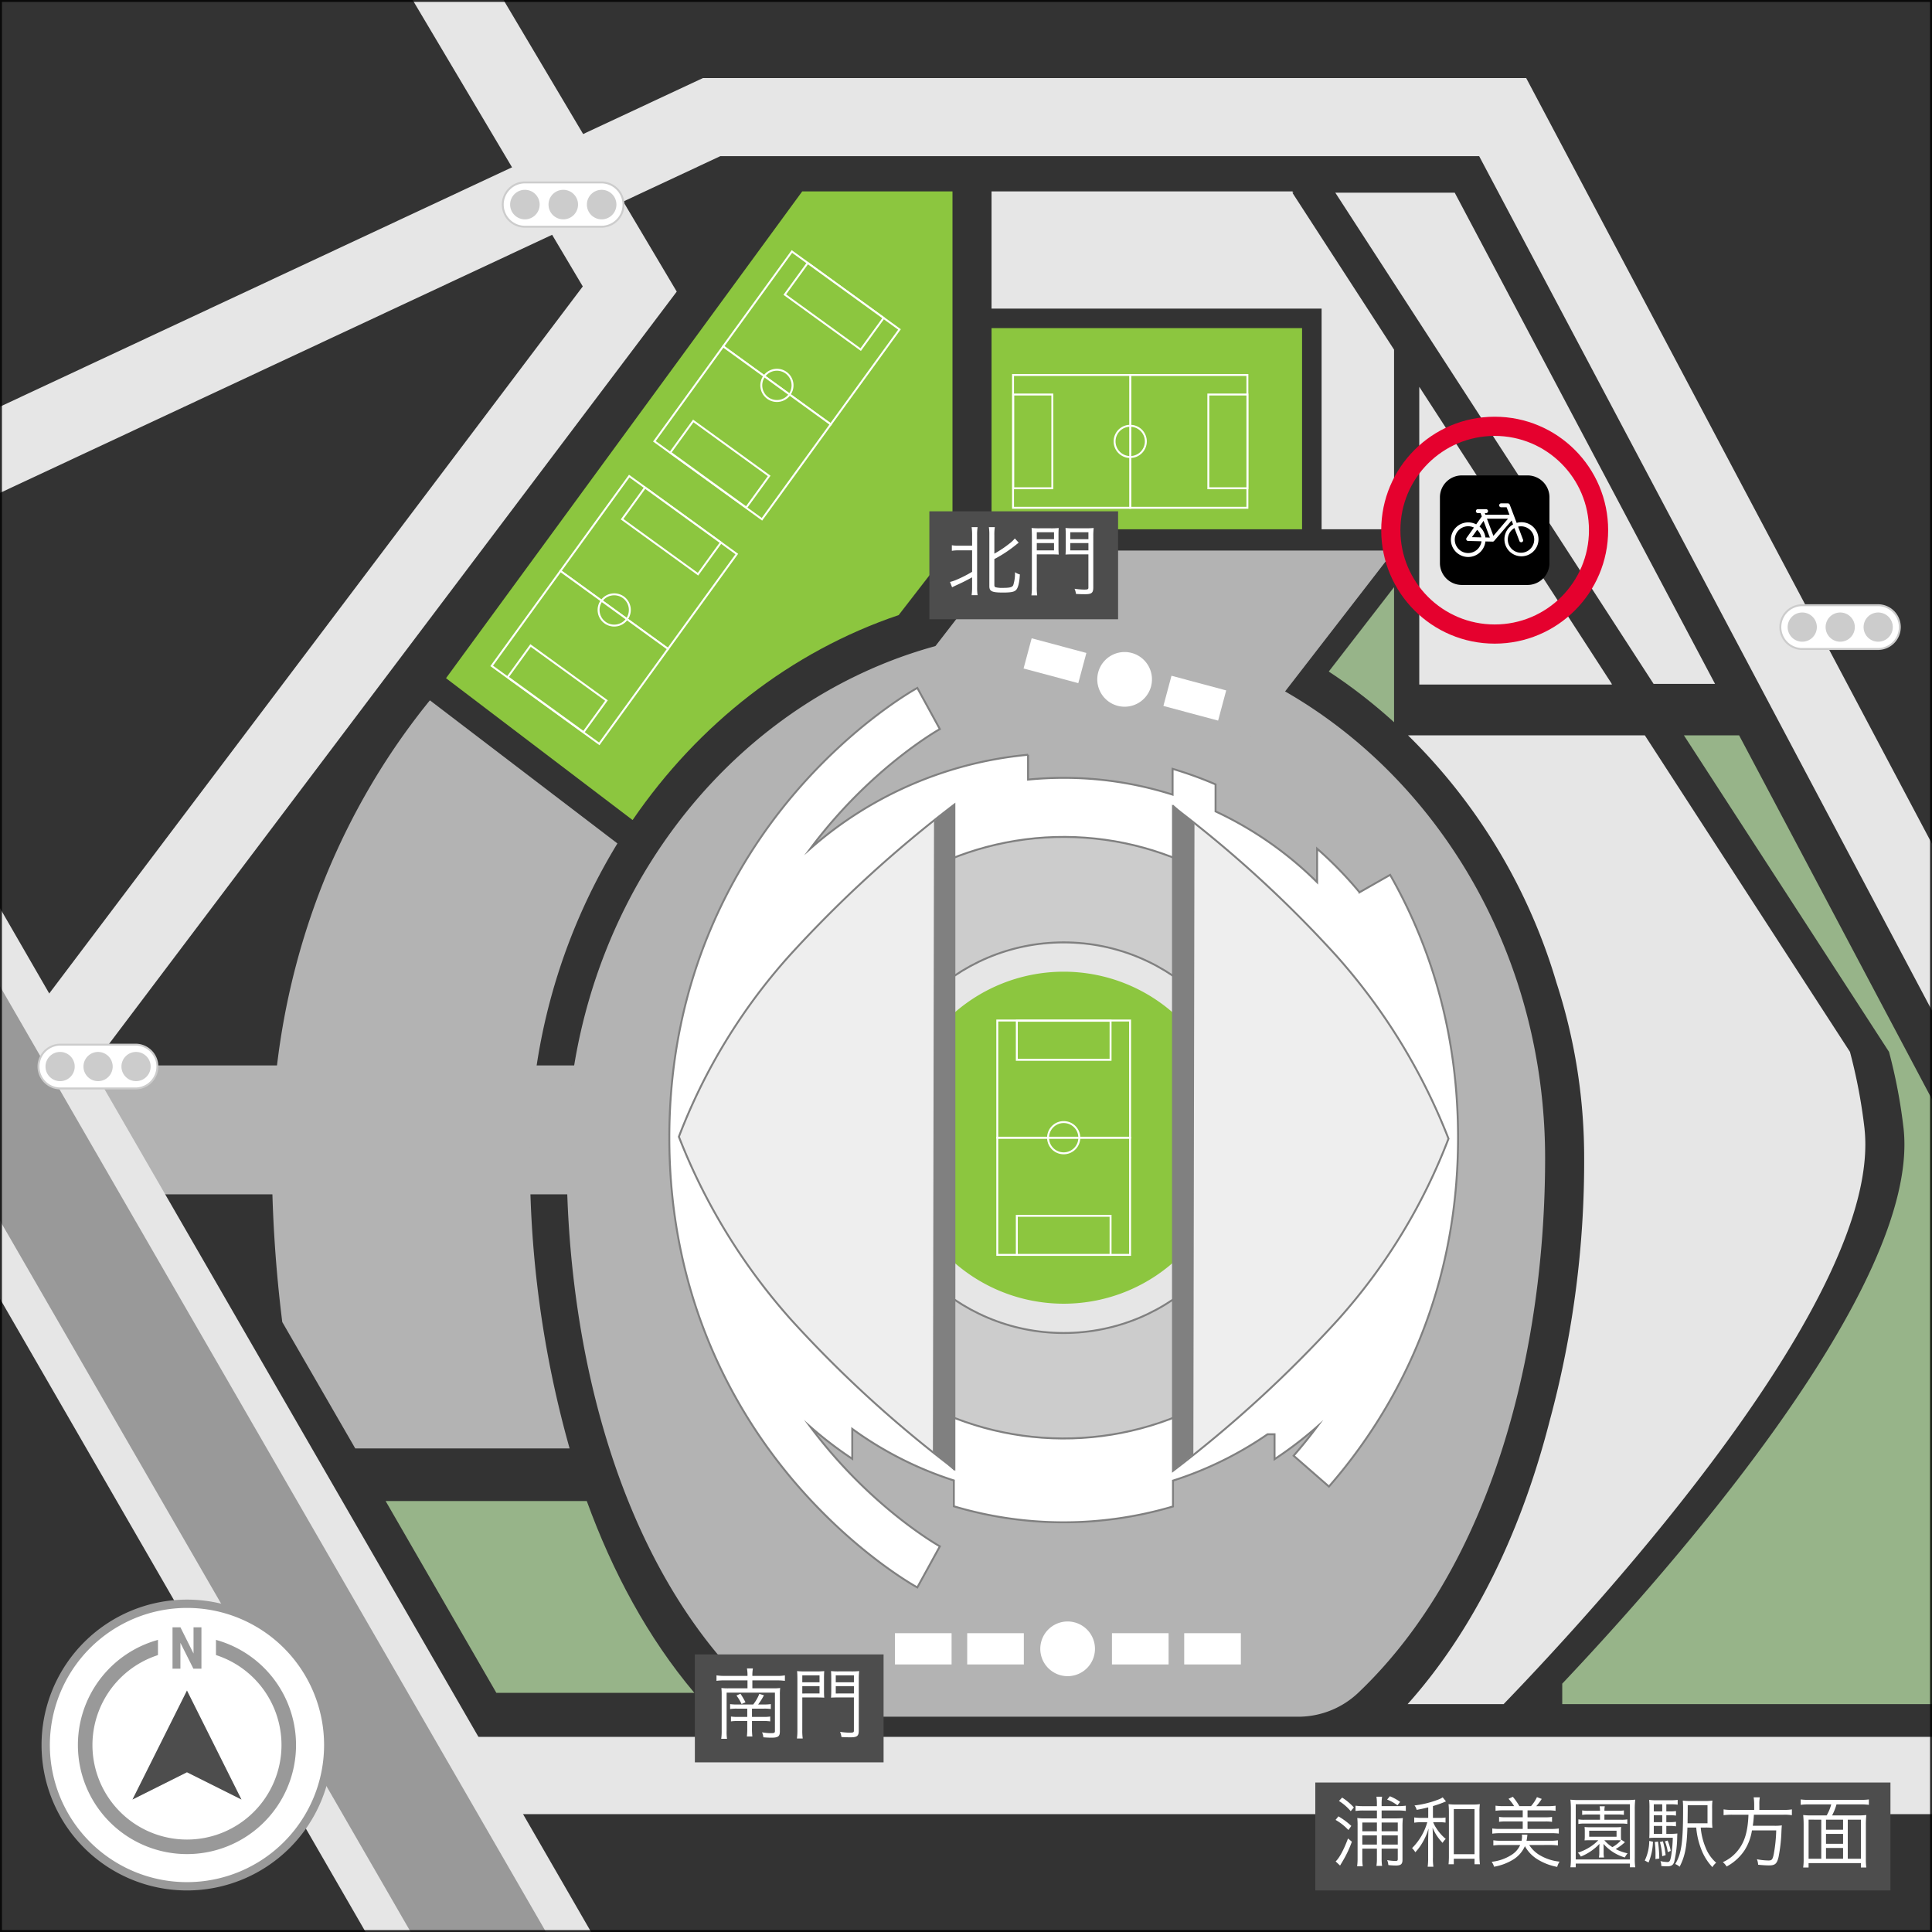 <svg xmlns="http://www.w3.org/2000/svg" xmlns:xlink="http://www.w3.org/1999/xlink" width="465" height="465.001" viewBox="0 0 465 465.001">
  <rect x="0" y="0" width="465" height="465.001" fill="#333333" stroke="none"/>
  <defs>
    <clipPath id="clip-path">
      <rect id="長方形_2517" data-name="長方形 2517" width="465" height="465" transform="translate(13.906 12.661)" fill="none"/>
    </clipPath>
    <clipPath id="clip-path-6">
      <rect id="長方形_2565" data-name="長方形 2565" width="465" height="465" transform="translate(13.906 12.66)" fill="none"/>
    </clipPath>
  </defs>
  <g id="グループ_951" data-name="グループ 951" transform="translate(-551.906 -4671.31)">
    <g id="グループ_724" data-name="グループ 724" transform="translate(538 4658.649)" clip-path="url(#clip-path)">
      <line id="線_79" data-name="線 79" x2="363.63" transform="translate(123.493 439.997)" fill="none" stroke="#e6e6e6" stroke-miterlimit="10" stroke-width="18.6"/>
    </g>
    <rect id="長方形_2518" data-name="長方形 2518" width="133.027" height="31.024" transform="translate(570.567 4927.742)" fill="#b3b3b3"/>
    <path id="パス_30437" data-name="パス 30437" d="M13.906,325.26l87.989,152.4h54.277L13.906,231.248Z" transform="translate(538 4658.649)" fill="#e6e6e6"/>
    <g id="グループ_726" data-name="グループ 726" transform="translate(538 4658.649)" clip-path="url(#clip-path)">
      <path id="パス_30438" data-name="パス 30438" d="M141.455,291.163a143.893,143.893,0,0,1,21.054-75.5l-45.133-34.446C93.689,210.346,79.324,248.53,79.324,290.341a326.672,326.672,0,0,0,2.518,40.506L99.407,361.27H151a254.711,254.711,0,0,1-9.546-70.107" fill="#b3b3b3"/>
      <path id="パス_30439" data-name="パス 30439" d="M155.134,373.936H106.72l26.655,46.169h47.65c-11.2-13.292-19.695-29.133-25.891-46.169" fill="#97b489"/>
      <path id="パス_30440" data-name="パス 30440" d="M243.153,143.962V58.726H206.988L121.254,175.89l44.909,34.141c15.78-23.066,38.118-40.573,64.039-49.33Z" fill="#8cc63f"/>
      <path id="パス_30441" data-name="パス 30441" d="M209.782,425.846H326.3a21.007,21.007,0,0,0,14.491-5.741c32.672-31.091,45-83.2,45-128.67,0-70.224-52.718-127.151-117.75-127.151s-117.75,56.927-117.75,127.151c0,45.468,12.33,97.579,45,128.67a21.01,21.01,0,0,0,14.492,5.741" fill="#b3b3b3"/>
      <path id="パス_30442" data-name="パス 30442" d="M302.847,205.388h-92.6l46.587-60.215h92.6Z" fill="#b3b3b3"/>
      <rect id="長方形_2519" data-name="長方形 2519" width="74.738" height="48.416" transform="translate(252.555 91.633)" fill="#8cc63f"/>
      <path id="パス_30443" data-name="パス 30443" d="M240.112,188.139l-5.418-9.9c-.617.338-15.28,8.473-29.979,25.872C191.161,220.159,175,247.472,175,286.486s16.157,66.327,29.711,82.371c14.7,17.4,29.362,25.534,29.979,25.872l5.427-9.891c-.136-.075-13.725-7.676-27.082-23.61q-2.129-2.539-4.1-5.175a93.2,93.2,0,0,0,10.093,7.719v-7.2A86.313,86.313,0,0,0,243.48,368.98V375.2a92.632,92.632,0,0,0,52.745.039v-6.214a86.252,86.252,0,0,0,22.755-11.161h1.688v6a93.214,93.214,0,0,0,10.224-7.805q-2.668,3.573-5.63,6.97l8.5,7.418c14.176-16.243,31.073-43.993,31.073-83.956,0-22.941-5.5-44.227-16.347-63.265l-7.362,4.194a93.4,93.4,0,0,0-10.213-10.495V225a86.791,86.791,0,0,0-24.443-17.05v-6.5a92.022,92.022,0,0,0-10.342-3.742v6.21a86.526,86.526,0,0,0-26.208-4.042c-2.9,0-5.755.146-8.576.423v-5.977a92.2,92.2,0,0,0-52.369,22.558q1.954-2.615,4.065-5.136c13.357-15.934,26.946-23.535,27.073-23.6" fill="#fff"/>
      <path id="パス_30444" data-name="パス 30444" d="M240.112,188.139l-5.418-9.9c-.617.338-15.28,8.473-29.979,25.872C191.161,220.159,175,247.472,175,286.486s16.157,66.327,29.711,82.371c14.7,17.4,29.362,25.534,29.979,25.872l5.427-9.891c-.136-.075-13.725-7.676-27.082-23.61q-2.129-2.539-4.1-5.175a93.2,93.2,0,0,0,10.093,7.719v-7.2A86.313,86.313,0,0,0,243.48,368.98V375.2a92.632,92.632,0,0,0,52.745.039v-6.214a86.252,86.252,0,0,0,22.755-11.161h1.688v6a93.214,93.214,0,0,0,10.224-7.805q-2.668,3.573-5.63,6.97l8.5,7.418c14.176-16.243,31.073-43.993,31.073-83.956,0-22.941-5.5-44.227-16.347-63.265l-7.362,4.194a93.4,93.4,0,0,0-10.213-10.495V225a86.791,86.791,0,0,0-24.443-17.05v-6.5a92.022,92.022,0,0,0-10.342-3.742v6.21a86.526,86.526,0,0,0-26.208-4.042c-2.9,0-5.755.146-8.576.423v-5.977a92.2,92.2,0,0,0-52.369,22.558q1.954-2.615,4.065-5.136C226.4,195.81,239.985,188.209,240.112,188.139Z" fill="none" stroke="gray" stroke-miterlimit="10" stroke-width="0.465"/>
      <path id="パス_30445" data-name="パス 30445" d="M269.918,214.1a72.39,72.39,0,1,1-72.389,72.39,72.39,72.39,0,0,1,72.389-72.39" fill="#ccc"/>
      <circle id="楕円形_60" data-name="楕円形 60" cx="72.39" cy="72.39" r="72.39" transform="matrix(0.005, -1, 1, 0.005, 197.169, 358.514)" fill="none" stroke="gray" stroke-miterlimit="10" stroke-width="0.465"/>
      <path id="パス_30446" data-name="パス 30446" d="M269.918,239.48a47.006,47.006,0,1,1-47.006,47.006,47.006,47.006,0,0,1,47.006-47.006" fill="#e6e6e6"/>
      <circle id="楕円形_61" data-name="楕円形 61" cx="47.006" cy="47.006" r="47.006" transform="translate(222.912 239.48)" fill="none" stroke="gray" stroke-miterlimit="10" stroke-width="0.465"/>
      <path id="パス_30447" data-name="パス 30447" d="M269.918,246.531a39.955,39.955,0,1,1-39.955,39.955,39.955,39.955,0,0,1,39.955-39.955" fill="#8cc63f"/>
      <rect id="長方形_2520" data-name="長方形 2520" width="31.964" height="28.204" transform="translate(253.936 286.485)" fill="#8cc63f"/>
      <rect id="長方形_2521" data-name="長方形 2521" width="31.964" height="28.204" transform="translate(253.936 286.485)" fill="none" stroke="#fff" stroke-miterlimit="10" stroke-width="0.465"/>
      <rect id="長方形_2522" data-name="長方形 2522" width="22.563" height="9.401" transform="translate(258.637 305.288)" fill="#8cc63f"/>
      <rect id="長方形_2523" data-name="長方形 2523" width="22.563" height="9.401" transform="translate(258.637 305.288)" fill="none" stroke="#fff" stroke-miterlimit="10" stroke-width="0.465"/>
      <rect id="長方形_2524" data-name="長方形 2524" width="31.964" height="28.204" transform="translate(253.936 258.282)" fill="#8cc63f"/>
      <rect id="長方形_2525" data-name="長方形 2525" width="31.964" height="28.204" transform="translate(253.936 258.282)" fill="none" stroke="#fff" stroke-miterlimit="10" stroke-width="0.465"/>
      <rect id="長方形_2526" data-name="長方形 2526" width="22.563" height="9.401" transform="translate(258.637 258.341)" fill="#8cc63f"/>
      <rect id="長方形_2527" data-name="長方形 2527" width="22.563" height="9.401" transform="translate(258.637 258.341)" fill="none" stroke="#fff" stroke-miterlimit="10" stroke-width="0.465"/>
      <path id="パス_30448" data-name="パス 30448" d="M269.918,282.725a3.76,3.76,0,1,1-3.76,3.76A3.76,3.76,0,0,1,269.918,282.725Z" fill="none" stroke="#fff" stroke-miterlimit="10" stroke-width="0.465"/>
      <path id="パス_30449" data-name="パス 30449" d="M243.612,366.2a286.16,286.16,0,0,1-39.263-35.869A145.61,145.61,0,0,1,177.3,286.255a140.039,140.039,0,0,1,26.642-43.626,297.222,297.222,0,0,1,39.67-36.322Z" fill="#eee"/>
      <path id="パス_30450" data-name="パス 30450" d="M243.612,366.2a286.16,286.16,0,0,1-39.263-35.869A145.61,145.61,0,0,1,177.3,286.255a140.039,140.039,0,0,1,26.642-43.626,297.222,297.222,0,0,1,39.67-36.322Z" fill="none" stroke="gray" stroke-miterlimit="10" stroke-width="0.465"/>
      <path id="パス_30451" data-name="パス 30451" d="M238.709,210.336l-.268,151.628,5.17,4.7V206.307Z" fill="gray"/>
      <path id="パス_30452" data-name="パス 30452" d="M296.225,206.77a286.158,286.158,0,0,1,39.263,35.869,145.609,145.609,0,0,1,27.049,44.078,140.038,140.038,0,0,1-26.642,43.626,297.222,297.222,0,0,1-39.67,36.322Z" fill="#eee"/>
      <path id="パス_30453" data-name="パス 30453" d="M296.225,206.77a286.158,286.158,0,0,1,39.263,35.869,145.609,145.609,0,0,1,27.049,44.078,140.038,140.038,0,0,1-26.642,43.626,297.222,297.222,0,0,1-39.67,36.322Z" fill="none" stroke="gray" stroke-miterlimit="10" stroke-width="0.465"/>
      <path id="パス_30454" data-name="パス 30454" d="M301.127,362.636l.268-151.628-5.17-4.7V366.665Z" fill="gray"/>
      <path id="パス_30455" data-name="パス 30455" d="M277.447,409.505a6.581,6.581,0,1,1-6.581-6.581,6.58,6.58,0,0,1,6.581,6.581" fill="#fff"/>
      <rect id="長方形_2528" data-name="長方形 2528" width="13.632" height="7.521" transform="translate(281.535 405.745)" fill="#fff"/>
      <rect id="長方形_2529" data-name="長方形 2529" width="13.632" height="7.521" transform="translate(298.928 405.745)" fill="#fff"/>
      <rect id="長方形_2530" data-name="長方形 2530" width="13.632" height="7.521" transform="translate(229.303 405.745)" fill="#fff"/>
      <rect id="長方形_2531" data-name="長方形 2531" width="13.632" height="7.521" transform="translate(246.695 405.745)" fill="#fff"/>
      <path id="パス_30456" data-name="パス 30456" d="M290.94,177.877a6.581,6.581,0,1,1-4.653-8.06,6.58,6.58,0,0,1,4.653,8.06" fill="#fff"/>
      <rect id="長方形_2532" data-name="長方形 2532" width="7.521" height="13.632" transform="matrix(0.259, -0.966, 0.966, 0.259, 293.916, 182.568)" fill="#fff"/>
      <rect id="長方形_2533" data-name="長方形 2533" width="7.521" height="13.632" transform="matrix(0.259, -0.966, 0.966, 0.259, 260.263, 173.551)" fill="#fff"/>
      <rect id="長方形_2534" data-name="長方形 2534" width="28.204" height="31.964" transform="translate(285.929 102.914)" fill="#8cc63f"/>
      <rect id="長方形_2535" data-name="長方形 2535" width="28.204" height="31.964" transform="translate(285.929 102.914)" fill="none" stroke="#fff" stroke-miterlimit="10" stroke-width="0.465"/>
      <rect id="長方形_2536" data-name="長方形 2536" width="9.401" height="22.563" transform="translate(304.732 107.615)" fill="#8cc63f"/>
      <rect id="長方形_2537" data-name="長方形 2537" width="9.401" height="22.563" transform="translate(304.732 107.615)" fill="none" stroke="#fff" stroke-miterlimit="10" stroke-width="0.465"/>
      <rect id="長方形_2538" data-name="長方形 2538" width="28.204" height="31.964" transform="translate(257.726 102.914)" fill="#8cc63f"/>
      <rect id="長方形_2539" data-name="長方形 2539" width="28.204" height="31.964" transform="translate(257.726 102.914)" fill="none" stroke="#fff" stroke-miterlimit="10" stroke-width="0.465"/>
      <rect id="長方形_2540" data-name="長方形 2540" width="9.401" height="22.563" transform="translate(257.785 107.615)" fill="#8cc63f"/>
      <rect id="長方形_2541" data-name="長方形 2541" width="9.401" height="22.563" transform="translate(257.785 107.615)" fill="none" stroke="#fff" stroke-miterlimit="10" stroke-width="0.465"/>
      <path id="パス_30457" data-name="パス 30457" d="M282.169,118.9a3.76,3.76,0,1,1,3.76,3.76A3.76,3.76,0,0,1,282.169,118.9Z" fill="none" stroke="#fff" stroke-miterlimit="10" stroke-width="0.465"/>
      <rect id="長方形_2542" data-name="長方形 2542" width="28.204" height="31.964" transform="matrix(0.587, -0.81, 0.81, 0.587, 148.794, 150.091)" fill="#8cc63f"/>
      <rect id="長方形_2543" data-name="長方形 2543" width="28.204" height="31.964" transform="matrix(0.587, -0.81, 0.81, 0.587, 148.794, 150.091)" fill="none" stroke="#fff" stroke-miterlimit="10" stroke-width="0.465"/>
      <rect id="長方形_2544" data-name="長方形 2544" width="9.401" height="22.562" transform="translate(163.632 137.622) rotate(-54.075)" fill="#8cc63f"/>
      <rect id="長方形_2545" data-name="長方形 2545" width="9.401" height="22.562" transform="translate(163.632 137.622) rotate(-54.075)" fill="none" stroke="#fff" stroke-miterlimit="10" stroke-width="0.465"/>
      <rect id="長方形_2546" data-name="長方形 2546" width="28.204" height="31.964" transform="matrix(0.587, -0.81, 0.81, 0.587, 132.247, 172.931)" fill="#8cc63f"/>
      <rect id="長方形_2547" data-name="長方形 2547" width="28.204" height="31.964" transform="matrix(0.587, -0.81, 0.81, 0.587, 132.247, 172.931)" fill="none" stroke="#fff" stroke-miterlimit="10" stroke-width="0.465"/>
      <rect id="長方形_2548" data-name="長方形 2548" width="9.401" height="22.562" transform="translate(136.089 175.64) rotate(-54.075)" fill="#8cc63f"/>
      <rect id="長方形_2549" data-name="長方形 2549" width="9.401" height="22.562" transform="translate(136.089 175.64) rotate(-54.075)" fill="none" stroke="#fff" stroke-miterlimit="10" stroke-width="0.465"/>
      <path id="パス_30458" data-name="パス 30458" d="M159.53,162.513a3.761,3.761,0,1,1,5.252-.839A3.76,3.76,0,0,1,159.53,162.513Z" fill="none" stroke="#fff" stroke-miterlimit="10" stroke-width="0.465"/>
      <rect id="長方形_2550" data-name="長方形 2550" width="28.204" height="31.964" transform="matrix(0.587, -0.81, 0.81, 0.587, 187.954, 96.037)" fill="#8cc63f"/>
      <rect id="長方形_2551" data-name="長方形 2551" width="28.204" height="31.964" transform="matrix(0.587, -0.81, 0.81, 0.587, 187.954, 96.037)" fill="none" stroke="#fff" stroke-miterlimit="10" stroke-width="0.465"/>
      <rect id="長方形_2552" data-name="長方形 2552" width="9.401" height="22.562" transform="translate(202.792 83.568) rotate(-54.075)" fill="#8cc63f"/>
      <rect id="長方形_2553" data-name="長方形 2553" width="9.401" height="22.562" transform="translate(202.792 83.568) rotate(-54.075)" fill="none" stroke="#fff" stroke-miterlimit="10" stroke-width="0.465"/>
      <rect id="長方形_2554" data-name="長方形 2554" width="28.204" height="31.964" transform="matrix(0.587, -0.81, 0.81, 0.587, 171.408, 118.877)" fill="#8cc63f"/>
      <rect id="長方形_2555" data-name="長方形 2555" width="28.204" height="31.964" transform="matrix(0.587, -0.81, 0.81, 0.587, 171.408, 118.877)" fill="none" stroke="#fff" stroke-miterlimit="10" stroke-width="0.465"/>
      <rect id="長方形_2556" data-name="長方形 2556" width="9.401" height="22.562" transform="translate(175.249 121.586) rotate(-54.075)" fill="#8cc63f"/>
      <rect id="長方形_2557" data-name="長方形 2557" width="9.401" height="22.562" transform="translate(175.249 121.586) rotate(-54.075)" fill="none" stroke="#fff" stroke-miterlimit="10" stroke-width="0.465"/>
      <path id="パス_30459" data-name="パス 30459" d="M198.69,108.459a3.761,3.761,0,1,1,5.252-.839A3.759,3.759,0,0,1,198.69,108.459Z" fill="none" stroke="#fff" stroke-miterlimit="10" stroke-width="0.465"/>
      <path id="パス_30460" data-name="パス 30460" d="M426.689,177.261,364.033,59.038H335.292L411.9,177.261Z" fill="#e6e6e6"/>
      <path id="パス_30461" data-name="パス 30461" d="M355.5,105.757V177.42h46.371l-.116-.286Z" fill="#e6e6e6"/>
      <path id="パス_30462" data-name="パス 30462" d="M324.952,59.038h.271l-.271-.313h-72.4V86.932h79.44v53.117h17.44V96.818Z" fill="#e6e6e6"/>
      <path id="パス_30463" data-name="パス 30463" d="M432.478,189.641H419.192l49.37,76.185a128.746,128.746,0,0,1,3.512,18.532c4.032,37.754-55.671,105.515-82.163,133.53v4.923h96.013V290.486Z" fill="#97b489"/>
      <path id="パス_30464" data-name="パス 30464" d="M462.672,284.358a128.884,128.884,0,0,0-3.512-18.532l-49.371-76.184h-57a138.263,138.263,0,0,1,35.727,59.509,136.106,136.106,0,0,1,6.67,42.285,238.226,238.226,0,0,1-8.245,62.979c-6.534,25.583-17.554,49.739-34.239,68.395h23.1c23.2-24.04,91.157-98.255,86.864-138.452" fill="#e6e6e6"/>
      <path id="パス_30465" data-name="パス 30465" d="M105.707,0l48.466,81.6L15.869,264.875,30.878,276.2,176.785,82.846,127.576,0Z" fill="#e6e6e6"/>
      <path id="パス_30466" data-name="パス 30466" d="M151.113,487.7,6.49,237.207v56.407L118.546,487.7Z" fill="#999"/>
      <path id="パス_30467" data-name="パス 30467" d="M487.8,232.534,381.231,31.446H183.091L0,117.039v20.755L187.269,50.248H369.916L487.8,272.686Z" fill="#e6e6e6"/>
      <path id="パス_30468" data-name="パス 30468" d="M349.434,186.488V153.977l-15.716,20.314a127.771,127.771,0,0,1,15.716,12.2" fill="#97b489"/>
      <circle id="楕円形_62" data-name="楕円形 62" cx="25" cy="25" r="25" transform="translate(348.653 115.267)" fill="none" stroke="#e5012e" stroke-miterlimit="10" stroke-width="4.616"/>
      <rect id="長方形_2558" data-name="長方形 2558" width="45.42" height="25.978" transform="translate(181.148 410.851)" fill="#4d4d4d"/>
    </g>
    <path id="パス_30956" data-name="パス 30956" d="M6.045-6.9a9.889,9.889,0,0,1-1.674-.093V-5.8A9.7,9.7,0,0,1,5.989-5.9H8.5v1.99H6.287A10.385,10.385,0,0,1,4.576-4v1.172A10.982,10.982,0,0,1,6.268-2.92H8.5v1.637A16.026,16.026,0,0,1,8.407.8H9.728a15.649,15.649,0,0,1-.093-2.1V-2.92h2.753a10.078,10.078,0,0,1,1.637.093V-4a9.669,9.669,0,0,1-1.637.093H9.635V-5.9h2.9a10.36,10.36,0,0,1,1.637.093v-1.19a9.536,9.536,0,0,1-1.637.093H11.123a15.751,15.751,0,0,0,1.395-2.213L11.4-9.449A9.978,9.978,0,0,1,9.932-6.9Zm-3.05-6.882a11.689,11.689,0,0,1-1.9-.13v1.321a13.506,13.506,0,0,1,1.9-.112H8.556v1.916H3.962a14.07,14.07,0,0,1-1.693-.074,13.591,13.591,0,0,1,.074,1.6V-.614a12.881,12.881,0,0,1-.112,1.972H3.627A11,11,0,0,1,3.534-.558V-9.746H15.159V-.484c0,.391-.186.484-.893.484a11.949,11.949,0,0,1-2.213-.2A3.243,3.243,0,0,1,12.369,1c.725.056,1.339.093,1.934.093,1.618,0,2.046-.316,2.046-1.488V-9.3a12.542,12.542,0,0,1,.074-1.562,13.349,13.349,0,0,1-1.674.074H9.728V-12.7h5.915a14.569,14.569,0,0,1,1.916.112v-1.321a9.719,9.719,0,0,1-1.916.13H9.728a9.309,9.309,0,0,1,.13-1.8H8.426a8.94,8.94,0,0,1,.13,1.8ZM5.9-9.058A10.838,10.838,0,0,1,7.124-7.012l.949-.409A19.032,19.032,0,0,0,6.863-9.486Zm15.847.465h3.4c.763,0,1.469.019,1.879.056-.037-.5-.056-.911-.056-1.711v-2.92c0-.744.019-1.265.056-1.767a16.32,16.32,0,0,1-1.9.074h-2.7a17.054,17.054,0,0,1-1.934-.074c.056.6.074,1.135.074,2.046V-.818a14.541,14.541,0,0,1-.112,2.1h1.395A13.237,13.237,0,0,1,21.743-.8Zm0-5.32h4.148v1.674H21.743Zm0,2.6h4.148v1.767H21.743Zm13.6-1.581a16.834,16.834,0,0,1,.093-2.046,17.641,17.641,0,0,1-1.953.074H30.56a16.32,16.32,0,0,1-1.9-.074c.037.558.056,1.116.056,1.767v2.92c0,.707-.019,1.209-.056,1.711.409-.037,1.079-.056,1.879-.056h3.627v8c0,.409-.149.484-1.06.484a16.655,16.655,0,0,1-2.269-.2A4.562,4.562,0,0,1,31.174.93C31.955.986,32.736,1,33.331,1,34.949,1,35.34.688,35.34-.632ZM29.8-13.913h4.371v1.674H29.8Zm0,2.6h4.371v1.767H29.8Z" transform="translate(723.259 5088.45)" fill="#fff"/>
    <g id="グループ_728" data-name="グループ 728" transform="translate(538 4658.649)" clip-path="url(#clip-path)">
      <rect id="長方形_2560" data-name="長方形 2560" width="138.43" height="25.978" transform="translate(330.476 441.682)" fill="#4d4d4d"/>
    </g>
    <path id="パス_30957" data-name="パス 30957" d="M10.714-3.032V-.6A11.3,11.3,0,0,1,10.6,1.116H11.96A11.3,11.3,0,0,1,11.848-.6V-3.032h3.887V-.558c0,.409-.093.484-.577.484a10.568,10.568,0,0,1-1.972-.2,3.9,3.9,0,0,1,.279,1.19,16.459,16.459,0,0,0,1.823.112c1.172,0,1.581-.335,1.581-1.339v-8a19.962,19.962,0,0,1,.093-2.083,15.519,15.519,0,0,1-1.9.074H11.848v-1.9h3.925a13.883,13.883,0,0,1,1.9.112v-1.265a13.531,13.531,0,0,1-1.934.112H11.848v-.577a10.7,10.7,0,0,1,.112-1.693H10.6a10.613,10.613,0,0,1,.112,1.674v.6H7.5a13.176,13.176,0,0,1-1.934-.112v1.265a13.247,13.247,0,0,1,1.916-.112h3.236v1.9H7.756a11.89,11.89,0,0,1-1.767-.093,14.755,14.755,0,0,1,.074,1.73V-.67a13.405,13.405,0,0,1-.112,1.879H7.31A12.344,12.344,0,0,1,7.2-.67V-3.032Zm0-.986H7.2V-6.231h3.515Zm1.135,0V-6.231h3.887v2.213Zm-1.135-3.2H7.2v-2.1h3.515Zm1.135,0v-2.1h3.887v2.1ZM1.581-14.508a12.031,12.031,0,0,1,2.827,2.455l.763-.893a14.1,14.1,0,0,0-2.827-2.381ZM.763-9.951A12.763,12.763,0,0,1,3.85-7.514L4.557-8.5a17.273,17.273,0,0,0-3.106-2.306ZM3.757-5.487C2.809-2.883,1.637-.707.781.037l1.06,1c.13-.2.13-.2.279-.465.112-.167.112-.167.409-.688A26.065,26.065,0,0,0,4.687-4.706Zm12.555-8.8a11.913,11.913,0,0,0-2.474-1.358l-.67.8a10.5,10.5,0,0,1,2.492,1.376Zm6.752,3.85h-1.6a11.408,11.408,0,0,1-1.767-.112v1.265a12.279,12.279,0,0,1,1.767-.112h1.376a14.25,14.25,0,0,1-3.664,6.231,4.947,4.947,0,0,1,.781,1A12.672,12.672,0,0,0,21.65-4.445a14.26,14.26,0,0,0,1.488-3.441c-.056,1.023-.093,2.381-.093,3.069V-.949a16,16,0,0,1-.112,2.269H24.31A13.579,13.579,0,0,1,24.2-.949v-3.98c-.037-2.158-.037-2.158-.093-3.162a11.632,11.632,0,0,0,2.418,3.664,3.839,3.839,0,0,1,.763-.949,10.813,10.813,0,0,1-2.251-2.548,7.089,7.089,0,0,1-.781-1.469h1.358A9.7,9.7,0,0,1,27.23-9.3v-1.228a9.039,9.039,0,0,1-1.618.093H24.2V-13.28a28.029,28.029,0,0,0,2.716-.949,3.036,3.036,0,0,1,.428-.167l-.8-.986a4.739,4.739,0,0,1-1.116.558,23.439,23.439,0,0,1-5.673,1.395,2.444,2.444,0,0,1,.521,1.06c1.321-.242,1.786-.353,2.79-.6ZM29.221-.6h4.985V.725h1.3A18.043,18.043,0,0,1,35.4-1.562V-11.774a13.88,13.88,0,0,1,.093-1.972,11.442,11.442,0,0,1-1.767.093H29.7a11.622,11.622,0,0,1-1.748-.093,18.4,18.4,0,0,1,.093,1.972V-1.432A20,20,0,0,1,27.956.725h1.265Zm0-11.941h4.985V-1.693H29.221Zm23.138,8.63a13.983,13.983,0,0,1,1.916.112V-5.041a12.411,12.411,0,0,1-1.86.112H46.723a8.9,8.9,0,0,0,.167-1.023,2.919,2.919,0,0,1,.056-.446l-1.339-.019a4.315,4.315,0,0,1,.037.446,5.692,5.692,0,0,1-.112,1.042H40.6a12.939,12.939,0,0,1-1.86-.112v1.246a13.882,13.882,0,0,1,1.9-.112H45.2a5.436,5.436,0,0,1-2.065,2.362A11.089,11.089,0,0,1,38.335.13a3.893,3.893,0,0,1,.577,1.19,13.155,13.155,0,0,0,4.613-1.73,7.259,7.259,0,0,0,2.809-3.218A8.656,8.656,0,0,0,49.067-.651a13.719,13.719,0,0,0,5.041,2.009A4.008,4.008,0,0,1,54.684.093a11.589,11.589,0,0,1-4.39-1.339,7.674,7.674,0,0,1-2.92-2.66ZM41.125-13.262a12.939,12.939,0,0,1-1.86-.112v1.228a12.939,12.939,0,0,1,1.86-.112h4.687v1.674H41.72a9.454,9.454,0,0,1-1.6-.093v1.19a9.454,9.454,0,0,1,1.6-.093h4.092v1.8H40.343a12.411,12.411,0,0,1-1.86-.112V-6.64a13.121,13.121,0,0,1,1.86-.112H52.638a13.277,13.277,0,0,1,1.86.093V-7.886a12.584,12.584,0,0,1-1.86.112H46.965v-1.8h4.3a9.454,9.454,0,0,1,1.6.093v-1.19a9.589,9.589,0,0,1-1.6.093h-4.3v-1.674h4.892a12.76,12.76,0,0,1,1.86.112v-1.228a12.584,12.584,0,0,1-1.86.112h-2.79a14.375,14.375,0,0,0,1.321-1.748l-1.153-.428A9.387,9.387,0,0,1,47.8-13.262h-2.79a14.9,14.9,0,0,0-1.581-2.251l-1.042.484a10.006,10.006,0,0,1,1.358,1.767ZM69.545-5.171,69.49-5.1c-.019-.26-.037-.539-.037-.949V-7.217a7.652,7.652,0,0,1,.056-1.023,11.043,11.043,0,0,1-1.246.056H61.938a11.043,11.043,0,0,1-1.246-.056,8.7,8.7,0,0,1,.056,1.023v1.172a8.7,8.7,0,0,1-.056,1.023c.316-.019.632-.037,1.246-.037H64a11.043,11.043,0,0,1-1.953,1.6,12.313,12.313,0,0,1-2.976,1.4,3.492,3.492,0,0,1,.725.93,12.778,12.778,0,0,0,4.483-3.05c-.019.558-.037.818-.037,1.06v.911a6.9,6.9,0,0,1-.093,1.3h1.228a6.222,6.222,0,0,1-.093-1.3v-.911c0-.279-.019-.688-.037-1.06A10.915,10.915,0,0,0,70.382-.911a4.973,4.973,0,0,1,.67-1,10.59,10.59,0,0,1-2.864-1.023A13.467,13.467,0,0,0,70.42-4.594Zm-1.283.112a9.158,9.158,0,0,1,1.172.037A7.492,7.492,0,0,1,67.388-3.4a8.225,8.225,0,0,1-1.934-1.655ZM61.808-7.347h6.584V-5.9H61.808Zm2.6-3.906v1.265H60.729a8.027,8.027,0,0,1-1.525-.093v1.1a8.938,8.938,0,0,1,1.507-.093h8.761a8.8,8.8,0,0,1,1.507.093v-1.1a7.808,7.808,0,0,1-1.507.093h-4v-1.265h3.162a8.519,8.519,0,0,1,1.525.093v-1.079a8.148,8.148,0,0,1-1.525.093H65.472a5.123,5.123,0,0,1,.093-1.079H64.319a7.262,7.262,0,0,1,.093,1.079H61.659a8.249,8.249,0,0,1-1.544-.093v1.079a8.748,8.748,0,0,1,1.544-.093Zm8.482,12.7a14.579,14.579,0,0,1-.112-2.213V-12.536a19.306,19.306,0,0,1,.112-2.288,18.481,18.481,0,0,1-2.213.093H59.464a17.447,17.447,0,0,1-2.176-.093,21.16,21.16,0,0,1,.112,2.288V-.8a16.059,16.059,0,0,1-.112,2.251h1.283V.558H71.61v.893ZM58.571-13.727H71.61v13.3H58.571ZM80.371-8.5h.707a9.97,9.97,0,0,1,1.618.093V-9.5a9.428,9.428,0,0,1-1.618.093h-.707v-1.674h.707a9.97,9.97,0,0,1,1.618.093v-1.1A9.428,9.428,0,0,1,81.077-12h-.707v-1.711h.986a12.082,12.082,0,0,1,1.748.093v-1.153a13.527,13.527,0,0,1-1.9.093h-2.92a13.936,13.936,0,0,1-2.046-.093,18.873,18.873,0,0,1,.074,2.158v5.1c0,1.042-.019,1.507-.056,1.916.521-.037.967-.056,1.711-.056h3.962a33.167,33.167,0,0,1-.372,4.241c-.242,1.358-.391,1.6-.967,1.6a8.694,8.694,0,0,1-1.637-.223A3.131,3.131,0,0,1,79.162,1v.149c.614.056,1,.074,1.358.074,1.042,0,1.469-.26,1.748-1.06a28.825,28.825,0,0,0,.725-6.1c.019-.391.019-.539.037-.744A11.826,11.826,0,0,1,81.3-6.6h-.93Zm-.986,0v1.9H77.357V-8.5Zm0-.911H77.357v-1.674h2.027Zm0-2.585H77.357v-1.711h2.027Zm10.3,3.887a13.115,13.115,0,0,1,1.786.074,15.9,15.9,0,0,1-.074-2.009v-2.53a15.487,15.487,0,0,1,.074-2.027,13.209,13.209,0,0,1-2.009.093H86.378a14.252,14.252,0,0,1-2.046-.093,19.838,19.838,0,0,1,.074,2.213C84.407-4.594,84-1.73,82.51.67a3.669,3.669,0,0,1,1.06.651c1.283-2.474,1.73-4.743,1.879-9.43h2.12a18.464,18.464,0,0,0,1.153,5.078,13.037,13.037,0,0,0,2.734,4.445,4.22,4.22,0,0,1,.911-1.06,9.392,9.392,0,0,1-2.492-3.515A16.138,16.138,0,0,1,88.648-8.11Zm-4.2-1.023c.019-1.767.037-2.9.037-3.422v-.93h4.762v4.352ZM76.26-4.892A11.139,11.139,0,0,1,75.181-.167L76.093.3a13.983,13.983,0,0,0,1.06-5Zm1.339.26a26.5,26.5,0,0,1,.167,3.348c0,.167,0,.428-.019.763l.93-.13a29.6,29.6,0,0,0-.316-4.092Zm1.228,0a17.465,17.465,0,0,1,.558,3.422l.818-.26A19.551,19.551,0,0,0,79.552-4.8Zm1.209-.149a10.969,10.969,0,0,1,.688,2.585l.707-.3a12.056,12.056,0,0,0-.744-2.492Zm21.483-7.57h-5.3a12.518,12.518,0,0,1-2.065-.13v1.395a14.424,14.424,0,0,1,2.083-.112h3.906c-.149,3.906-.874,6.436-2.4,8.407A9.639,9.639,0,0,1,93.967.223a3.6,3.6,0,0,1,.911,1.042A11.128,11.128,0,0,0,96.906-.093,11.866,11.866,0,0,0,99.212-2.66a12.5,12.5,0,0,0,1.767-4.762h5.84a35.667,35.667,0,0,1-.577,5.636c-.279,1.376-.465,1.6-1.265,1.6a15.055,15.055,0,0,1-2.809-.3,4.051,4.051,0,0,1,.3,1.321c1,.112,1.99.167,2.585.167,1.488,0,1.934-.391,2.325-1.99a38.919,38.919,0,0,0,.707-6.343c.037-.725.056-.93.093-1.3a11.835,11.835,0,0,1-1.916.093h-5.078a25.781,25.781,0,0,0,.26-2.66h7.049a11.617,11.617,0,0,1,2.1.112v-1.395a13.066,13.066,0,0,1-2.139.13h-5.692v-1.4a9.059,9.059,0,0,1,.112-1.637h-1.488a10.24,10.24,0,0,1,.13,1.637Zm18.749,1.321a12.8,12.8,0,0,0,1.06-2.66h5.822a14.485,14.485,0,0,1,1.972.112v-1.3a14.873,14.873,0,0,1-1.972.112H114.669a14.19,14.19,0,0,1-1.953-.112v1.3a14.873,14.873,0,0,1,1.972-.112h5.375a10.827,10.827,0,0,1-1.1,2.66h-3.478a17.629,17.629,0,0,1-2.176-.093,22.005,22.005,0,0,1,.112,2.344V-.763a14.265,14.265,0,0,1-.112,2.269h1.3V.446h12.592v1.06h1.3A16.119,16.119,0,0,1,128.4-.725V-8.779a20.127,20.127,0,0,1,.112-2.344,18.106,18.106,0,0,1-2.213.093ZM118.8-6.584h4.111V-4.2H118.8Zm4.111-1H118.8v-2.418h4.111ZM118.8-3.2h4.111V-.6H118.8Zm-1.135-6.808V-.6h-3.05v-9.412Zm6.38,0h3.162V-.6h-3.162Z" transform="translate(872.591 5119.282)" fill="#fff"/>
    <g id="グループ_730" data-name="グループ 730" transform="translate(538 4658.649)" clip-path="url(#clip-path)">
      <rect id="長方形_2562" data-name="長方形 2562" width="45.42" height="25.978" transform="translate(237.589 135.727)" fill="#4d4d4d"/>
    </g>
    <path id="パス_30955" data-name="パス 30955" d="M6.175-9.56V-4.39A29.806,29.806,0,0,1,2.492-2.511a8.984,8.984,0,0,1-1.637.558l.5,1.283c.186-.093.428-.2.725-.353,1.693-.763,2.846-1.339,4.092-2.046V-.744a13.926,13.926,0,0,1-.112,1.972H7.5A11.235,11.235,0,0,1,7.384-.725V-13.206A10.877,10.877,0,0,1,7.5-15.14H6.064a13.9,13.9,0,0,1,.112,1.934v2.53H2.939A8.252,8.252,0,0,1,1.3-10.788v1.339A10.111,10.111,0,0,1,2.939-9.56Zm5.357,2.1a31.134,31.134,0,0,0,5.171-3.4c.335-.279.428-.335.688-.539l-.93-1.023a7.318,7.318,0,0,1-1.079,1.06,26.8,26.8,0,0,1-3.85,2.6v-4.464a11.669,11.669,0,0,1,.112-1.916H10.211a11.745,11.745,0,0,1,.112,1.916V-.949C10.323.3,10.937.6,13.615.6,15.494.6,16.294.446,16.74,0c.5-.5.818-1.748.93-3.757A3.771,3.771,0,0,1,16.5-4.3a9.471,9.471,0,0,1-.428,3.143c-.26.484-.837.632-2.474.632A6.551,6.551,0,0,1,11.848-.67c-.242-.093-.316-.242-.316-.577ZM21.743-8.593h3.4c.763,0,1.469.019,1.879.056-.037-.5-.056-.911-.056-1.711v-2.92c0-.744.019-1.265.056-1.767a16.32,16.32,0,0,1-1.9.074h-2.7a17.054,17.054,0,0,1-1.934-.074c.056.6.074,1.135.074,2.046V-.818a14.541,14.541,0,0,1-.112,2.1h1.395A13.237,13.237,0,0,1,21.743-.8Zm0-5.32h4.148v1.674H21.743Zm0,2.6h4.148v1.767H21.743Zm13.6-1.581a16.834,16.834,0,0,1,.093-2.046,17.641,17.641,0,0,1-1.953.074H30.56a16.32,16.32,0,0,1-1.9-.074c.037.558.056,1.116.056,1.767v2.92c0,.707-.019,1.209-.056,1.711.409-.037,1.079-.056,1.879-.056h3.627v8c0,.409-.149.484-1.06.484a16.655,16.655,0,0,1-2.269-.2A4.562,4.562,0,0,1,31.174.93C31.955.986,32.736,1,33.331,1,34.949,1,35.34.688,35.34-.632ZM29.8-13.913h4.371v1.674H29.8Zm0,2.6h4.371v1.767H29.8Z" transform="translate(779.7 4813.327)" fill="#fff"/>
    <g id="グループ_732" data-name="グループ 732" transform="translate(538 4658.649)" clip-path="url(#clip-path)">
      <path id="パス_30469" data-name="パス 30469" d="M381.562,153.448H365.745a5.273,5.273,0,0,1-5.273-5.272V132.358a5.272,5.272,0,0,1,5.273-5.272h15.817a5.272,5.272,0,0,1,5.272,5.272v15.818a5.272,5.272,0,0,1-5.272,5.272"/>
      <path id="パス_30470" data-name="パス 30470" d="M378.945,138.522l-1.675-4.408-.008-.02a.5.5,0,0,0-.423-.282h-1.61a.472.472,0,1,0,0,.943h1.3l.682,1.79h-5.8l-.141-.389h.332a.472.472,0,0,0,0-.943h-2.022a.472.472,0,0,0,0,.943h.674l.3.8-1.356,1.907a4.163,4.163,0,1,0,2.219,4.114l1.751.041a.367.367,0,0,0,.189-.043.246.246,0,0,0,.032-.017.269.269,0,0,0,.156-.14l4.186-4.878.351.941a4.1,4.1,0,1,0,.867-.365m1.281,4.614a.465.465,0,0,0,.251-.264.419.419,0,0,0-.019-.343l-1.171-3.11a3.18,3.18,0,1,1-.887.345l1.2,3.119.008.02a.492.492,0,0,0,.423.281.366.366,0,0,0,.2-.047m-12.963,2.642a3.226,3.226,0,1,1,0-6.452,3.085,3.085,0,0,1,1.378.315l-1.767,2.491a.463.463,0,0,0,.383.73l3.21.086a3.251,3.251,0,0,1-3.205,2.83m3.706-7.75,1.51,4.02-1.067-.031a4.128,4.128,0,0,0-1.417-2.627Zm-.534,3.978-2.275-.054,1.258-1.768a3.164,3.164,0,0,1,1.017,1.822m6.415-4.495-3.518,4.134-1.548-4.134Z" fill="#fff"/>
      <path id="パス_30471" data-name="パス 30471" d="M46.585,264.089H28.373a5.273,5.273,0,0,0,0,10.545H46.585a5.273,5.273,0,0,0,0-10.545" fill="#fff"/>
      <path id="パス_30472" data-name="パス 30472" d="M46.585,264.089H28.373a5.273,5.273,0,0,0,0,10.545H46.585a5.273,5.273,0,0,0,0-10.545Z" fill="none" stroke="#ccc" stroke-miterlimit="10" stroke-width="0.465"/>
      <path id="パス_30473" data-name="パス 30473" d="M31.889,269.361a3.516,3.516,0,1,1-3.516-3.515,3.516,3.516,0,0,1,3.516,3.515" fill="#ccc"/>
      <path id="パス_30474" data-name="パス 30474" d="M41.027,269.361a3.515,3.515,0,1,1-3.515-3.515,3.515,3.515,0,0,1,3.515,3.515" fill="#ccc"/>
      <path id="パス_30475" data-name="パス 30475" d="M50.166,269.361a3.515,3.515,0,1,1-3.515-3.515,3.515,3.515,0,0,1,3.515,3.515" fill="#ccc"/>
      <path id="パス_30476" data-name="パス 30476" d="M465.889,158.321H447.677a5.272,5.272,0,0,0,0,10.545h18.212a5.272,5.272,0,0,0,0-10.545" fill="#fff"/>
      <path id="パス_30477" data-name="パス 30477" d="M465.889,158.321H447.677a5.272,5.272,0,0,0,0,10.545h18.212a5.272,5.272,0,0,0,0-10.545Z" fill="none" stroke="#ccc" stroke-miterlimit="10" stroke-width="0.465"/>
      <path id="パス_30478" data-name="パス 30478" d="M451.192,163.593a3.515,3.515,0,1,1-3.515-3.515,3.515,3.515,0,0,1,3.515,3.515" fill="#ccc"/>
      <path id="パス_30479" data-name="パス 30479" d="M460.331,163.593a3.515,3.515,0,1,1-3.515-3.515,3.515,3.515,0,0,1,3.515,3.515" fill="#ccc"/>
      <path id="パス_30480" data-name="パス 30480" d="M469.47,163.593a3.515,3.515,0,1,1-3.515-3.515,3.515,3.515,0,0,1,3.515,3.515" fill="#ccc"/>
      <path id="パス_30481" data-name="パス 30481" d="M158.649,56.571h-18.41a5.33,5.33,0,0,0,0,10.66h18.41a5.33,5.33,0,0,0,0-10.66" fill="#fff"/>
      <path id="パス_30482" data-name="パス 30482" d="M158.649,56.571h-18.41a5.33,5.33,0,0,0,0,10.66h18.41a5.33,5.33,0,0,0,0-10.66Z" fill="none" stroke="#ccc" stroke-miterlimit="10" stroke-width="0.465"/>
      <path id="パス_30483" data-name="パス 30483" d="M143.792,61.9a3.553,3.553,0,1,1-3.553-3.553,3.553,3.553,0,0,1,3.553,3.553" fill="#ccc"/>
      <path id="パス_30484" data-name="パス 30484" d="M153.031,61.9a3.553,3.553,0,1,1-3.553-3.553,3.553,3.553,0,0,1,3.553,3.553" fill="#ccc"/>
      <path id="パス_30485" data-name="パス 30485" d="M162.269,61.9a3.553,3.553,0,1,1-3.553-3.553,3.553,3.553,0,0,1,3.553,3.553" fill="#ccc"/>
    </g>
    <g id="グループ_736" data-name="グループ 736" transform="translate(538 4658.649)" opacity="0.81">
      <g id="グループ_735" data-name="グループ 735">
        <g id="グループ_734" data-name="グループ 734" clip-path="url(#clip-path-6)">
          <path id="パス_30486" data-name="パス 30486" d="M478.441,477.2H14.371V13.125h464.07Zm.465-464.535h-465v465h465Z"/>
        </g>
      </g>
    </g>
    <path id="パス_30487" data-name="パス 30487" d="M58.906,466.66a34,34,0,1,1,34-34,34.038,34.038,0,0,1-34,34" transform="translate(538 4658.649)" fill="#fff"/>
    <path id="パス_30488" data-name="パス 30488" d="M58.906,399.66a33,33,0,1,1-33,33,33.038,33.038,0,0,1,33-33m0-2a35,35,0,1,0,35,35,35,35,0,0,0-35-35" transform="translate(538 4658.649)" fill="#999"/>
    <path id="パス_30489" data-name="パス 30489" d="M85.156,432.66a26.25,26.25,0,1,1-26.25-26.25,26.251,26.251,0,0,1,26.25,26.25" transform="translate(538 4658.649)" fill="#fff"/>
    <path id="パス_30490" data-name="パス 30490" d="M58.906,409.91a22.75,22.75,0,1,1-22.75,22.75,22.776,22.776,0,0,1,22.75-22.75m0-3.5a26.25,26.25,0,1,0,26.25,26.25,26.251,26.251,0,0,0-26.25-26.25" transform="translate(538 4658.649)" fill="#999"/>
    <path id="パス_30491" data-name="パス 30491" d="M72.031,445.785l-13.125-6.563-13.125,6.563,13.125-26.25Z" transform="translate(538 4658.649)" fill="#4d4d4d"/>
    <path id="パス_30492" data-name="パス 30492" d="M62.386,417.786H60.451a3.5,3.5,0,0,1-1.561-.367,3.486,3.486,0,0,1-1.563.367h-1.9a3.5,3.5,0,0,1-3.5-3.5v-9.953a3.5,3.5,0,0,1,3.5-3.5h1.907a3.493,3.493,0,0,1,1.575.374,3.494,3.494,0,0,1,1.577-.374h1.9a3.5,3.5,0,0,1,3.5,3.5v9.953a3.5,3.5,0,0,1-3.5,3.5" transform="translate(538 4658.649)" fill="#fff"/>
    <path id="パス_30493" data-name="パス 30493" d="M62.386,404.333v9.953H60.451l-3.124-6.227v6.227h-1.9v-9.953h1.907l3.152,6.3v-6.3Z" transform="translate(538 4658.649)" fill="#999"/>
  </g>
</svg>

